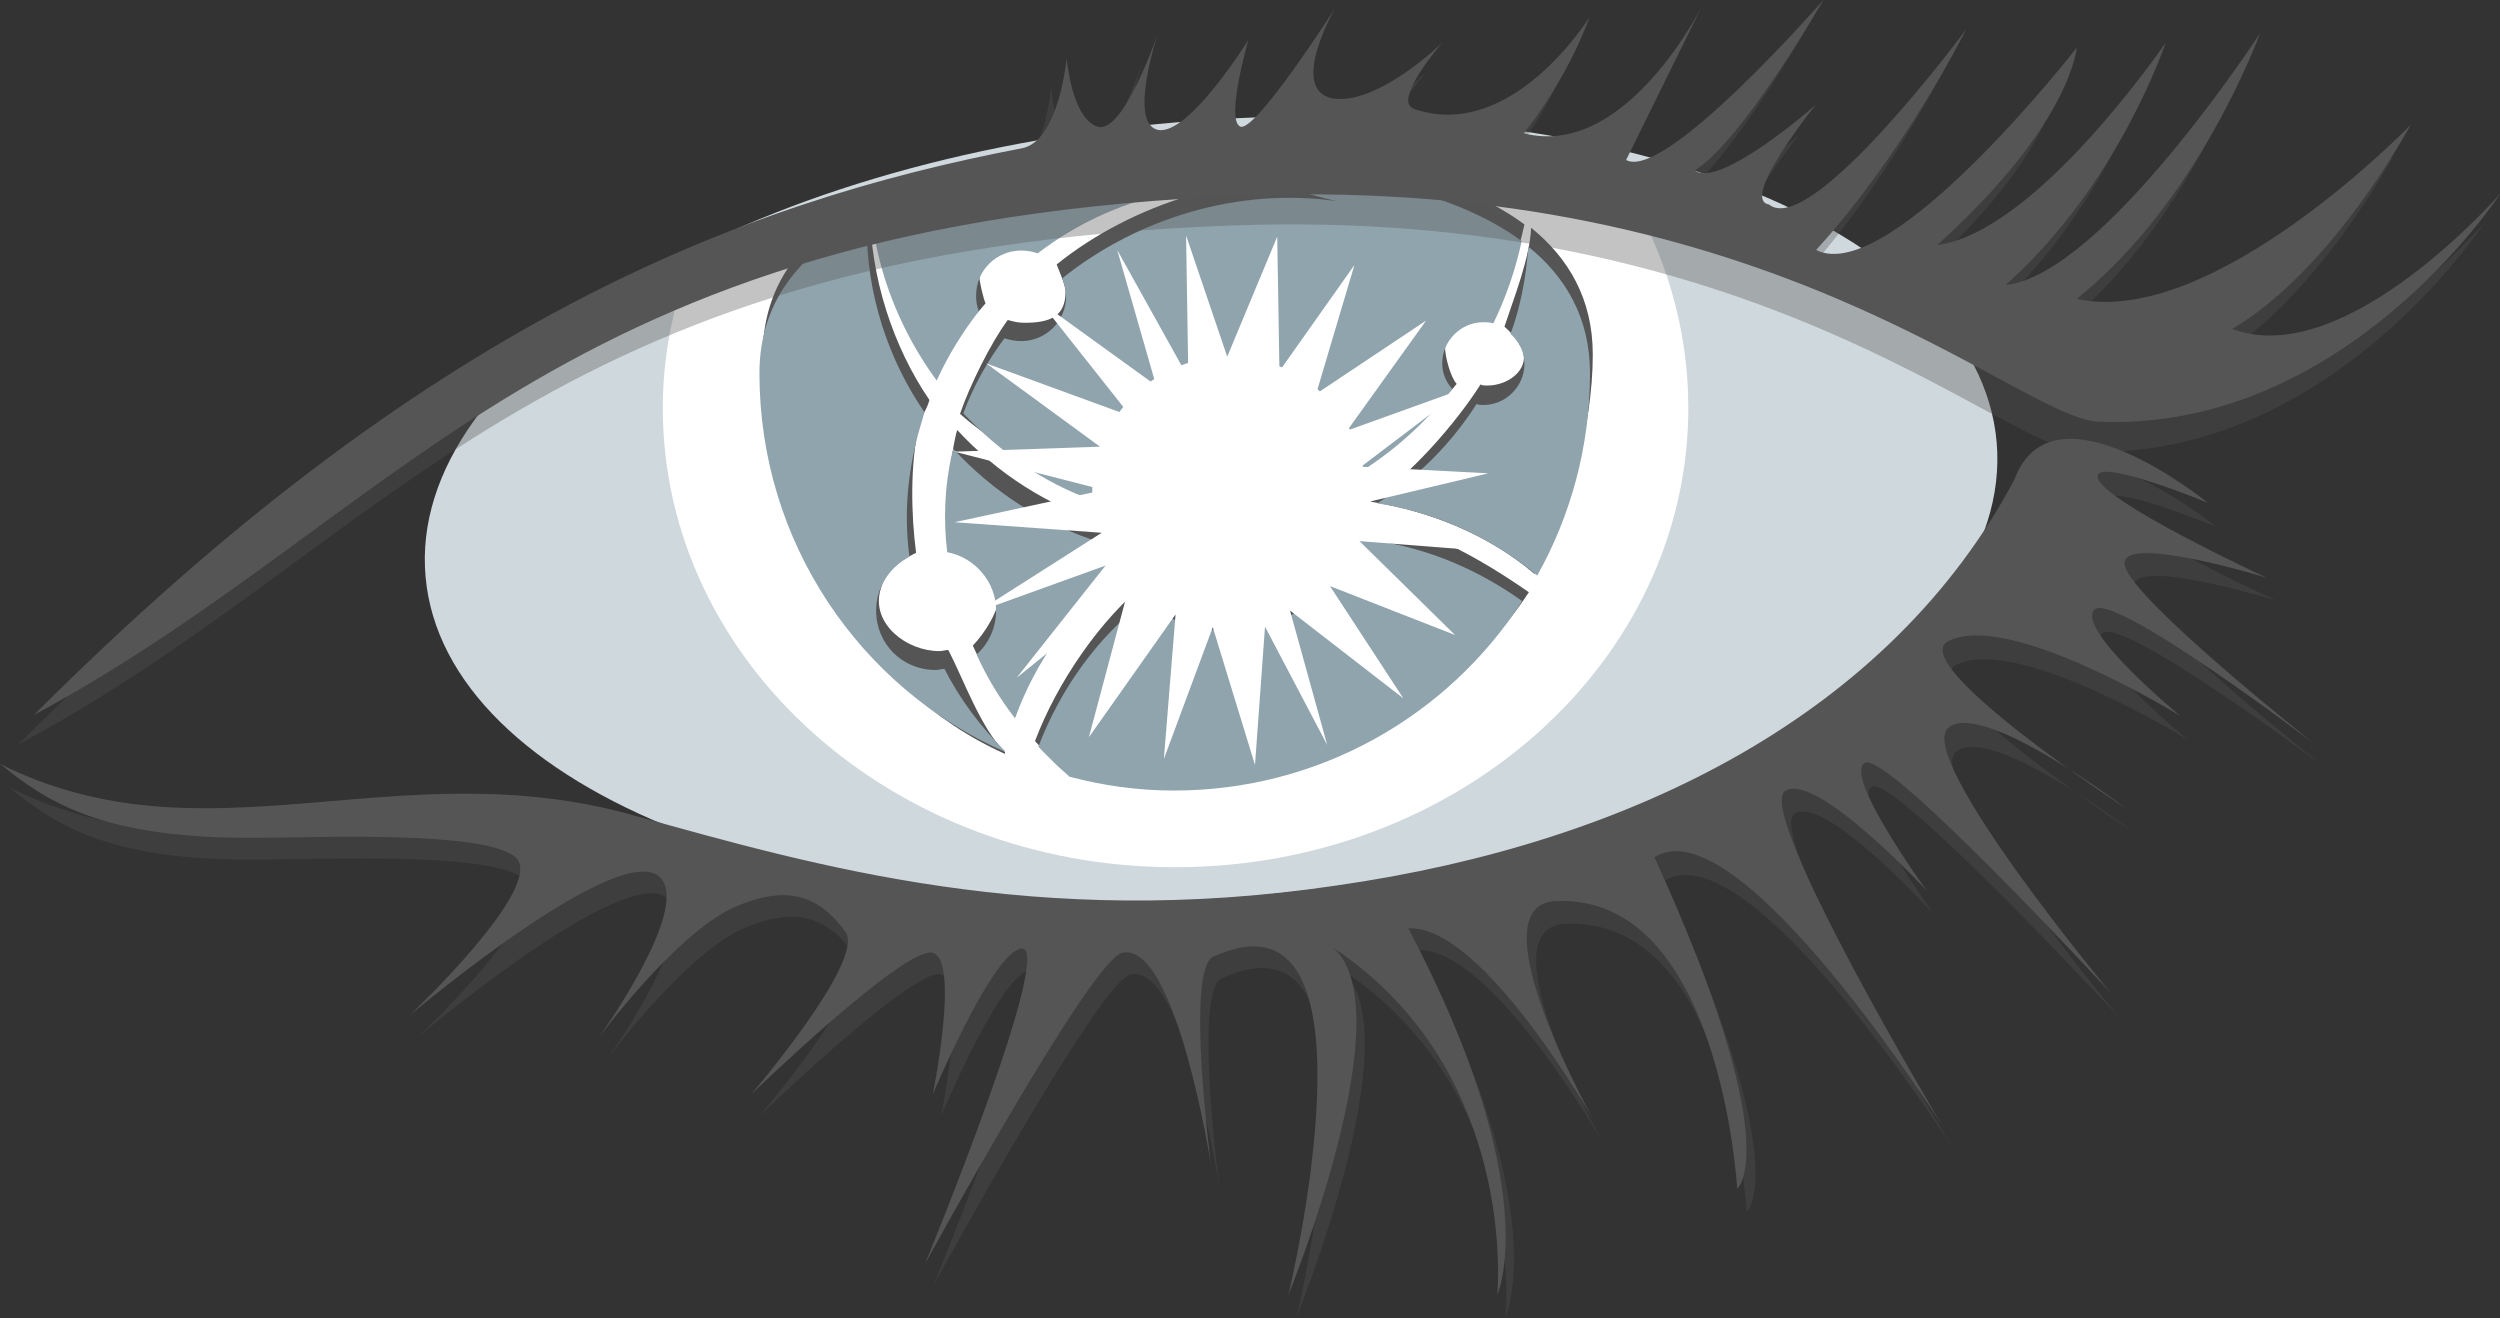 <?xml version="1.0" encoding="utf-8"?>
<!-- Generator: Adobe Illustrator 26.0.1, SVG Export Plug-In . SVG Version: 6.00 Build 0)  -->
<svg version="1.1" id="Layer_1" xmlns="http://www.w3.org/2000/svg" xmlns:xlink="http://www.w3.org/1999/xlink" x="0px" y="0px"
	 viewBox="0 0 450 237.3" style="enable-background:new 0 0 450 237.3;" xml:space="preserve">
<rect x="0" y="0" width="450" height="237.3" fill="#333333" stroke="none"/>
<style type="text/css">
	.st0{fill:#CFD8DC;}
	.st1{fill:#FFFFFF;}
	.st2{fill:#555555;}
	.st3{fill:#90A4AE;}
	.st4{fill:#555555;fill-opacity:0.35;}
</style>
<g>
	<g>
		<path class="st0" d="M359.4,79.6c3.3,38.5-57.3,75.2-135.4,81.8c-78.2,6.7-144-19.1-147.4-57.6C73.2,65.3,133.8,28.6,212,22
			C290,15.3,356,40.9,359.4,79.6"/>
		<path class="st1" d="M214.1,26.3c-29.9-0.5-64.6,11.4-90.6,22.5c-2.6,7.7-4.2,16-4.2,24.6c0,45.7,41.3,82.7,92.2,82.7
			s92.4-36.9,92.4-82.7c0-14.4-4.2-28.1-11.4-39.9C271.7,30.4,243.1,26.9,214.1,26.3"/>
		<path class="st1" d="M211.7,26.3c-16.5-1.1-45,7.6-68.7,16.2c-3.7,8.4-5.6,17.7-5.6,27.6c0,40,36.4,72.5,74.6,72.5
			c38.1,0,71.8-32.5,74.6-72.5c0.9-13-3.5-25.3-9.8-35.8C252.4,30,226.4,27.4,211.7,26.3"/>
		<path class="st2" d="M169.3,65c2.1-4.6,5.1-6.7,8.1-10.4c-0.4-0.9-1.1-3.9-1.1-4.7c0-4.6,3.7-8.1,8.1-8.1c1.1,0,2.1,0.2,3,0.5
			c13.5-10.4,31.3-14.8,49.2-10.7c1.6,0.4,3.2,0.9,4.7,1.2c-17.6-2.5-37.6,3.9-51.1,14.8c0.4,1.1,1.6,3.7,1.6,4.9
			c0,4.6-3,5.6-7.4,5.6c-1.1,0-1.9-0.2-3-0.5c-3,4-6.9,11.9-8.6,16.9c7.6,6.7,14.2,9.1,23,12.5c0-0.4,0.4-0.9,0.4-1.2
			c0-13.5,11.9-24.6,25.5-24.6c12.1,0,22.3,8.8,24.2,20.4c6.1-3.9,11.9-6.9,16.3-12.5c-1.1-1.2-2.1-4.9-2.1-6.7c0-4,3.3-7.4,7.4-7.4
			c0.5,0,1.1,0,1.8,0.2c2.3-4.7,4-9.7,5.1-14.8C253.1,24.6,212,26.9,212,26.9s-32.7-1.8-54.8,9.1C158.8,46.2,163,56.4,169.3,65"/>
		<path class="st2" d="M270.8,58.8c1.6,1.4,2.3,2.5,3,3.7c1.9,3.5-1.9,6.9-6.1,6.9c-0.4,0-0.9,0-1.2-0.2
			c-4.6,7.2-12.6,16.3-19.8,21.1c11.1,1.8,21.4,6.1,29.5,13c6-10.7,10.5-26.3,10.5-39.5c0-10-4.4-17.4-11.1-22.8
			C275.4,46.4,272.4,53.9,270.8,58.8"/>
		<path class="st2" d="M181.6,127c3.7-10.2,12.6-17.9,21.3-24.8c-1.2-1.8-3.2-6-3.9-7.9c-10.4-3.2-19.5-9.1-26.7-16.9
			c0,0.2-0.2,0.5-0.2,0.7c-1.4,6-1.6,12.1-0.9,17.9c4.9,0.9,8.8,5.3,8.8,10.5c0,3.2-2.8,7.6-4.9,9.7
			C177.2,120.8,178.8,123.3,181.6,127"/>
		<path class="st2" d="M180.9,135.4c-4.4-4.4-7.4-13-10.2-18.4c-0.5,0-1.1,0.2-1.6,0.2c-6,0-12.1-4.9-10.7-10.7c0.7-3.2,3-5.3,6.5-7
			c-0.9-6.7-1.1-16,0.5-22.8c0.4-1.9,1.4-2.8,1.9-4.7c-6.5-9.5-10.7-22.1-10.7-34.6v-1.4c-11.1,5.6-19.3,14.2-19.3,27.9
			c0,30.4,17.6,60.2,43.6,71.8L180.9,135.4"/>
		<path class="st2" d="M245,93.4c-3.3,9.5-12.5,16.5-23.2,16.5c-5.8,0-11.1-1.9-15.1-5.3c-8.6,6.7-16.5,18.4-20.4,28.8
			c1.8,1.9,3,3.5,5.1,5.3c6,1.6,14.4,0,20.9,0c26.2,0,49.5-11.6,62.9-32.1C266.1,100.3,255.6,94.3,245,93.4"/>
		<path class="st3" d="M168.6,68.5c2.1-4.6,4.6-8.6,7.6-12.5c-0.4-0.9-0.5-1.9-0.5-2.8c0-4.6,3.7-8.1,8.1-8.1c1.1,0,2.1,0.2,3,0.5
			C200.2,35.3,218,30.9,235.9,35c1.6,0.4,3.2,0.9,4.7,1.2c-17.6-2.5-35.8,3-49.4,13.9c0.4,1.1,0.7,2.1,0.7,3.2
			c0,4.6-3.7,8.1-8.1,8.1c-1.1,0-1.9-0.2-3-0.5c-3,4-5.6,8.6-7.4,13.5c6.5,6.9,14.4,12.5,23.2,15.6v-1.2c0-13.5,11.1-24.6,24.6-24.6
			c12.1,0,22.3,8.8,24.2,20.4c6.1-3.9,11.4-8.8,16-14.6c-1.1-1.2-1.8-2.8-1.8-4.6c0-4,3.3-7.4,7.4-7.4c0.5,0,1.1,0,1.8,0.2
			c2.3-4.7,4-9.7,5.1-14.8c-21.3-15.8-62.4-13.5-62.4-13.5S179,28.1,156.9,39C158.1,49.7,162.3,59.9,168.6,68.5"/>
		<path class="st3" d="M271.9,60.1c1.6,1.4,2.5,3.3,2.5,5.4c0,4-3.3,7.4-7.4,7.4c-0.4,0-0.9,0-1.2-0.2c-4.6,7.2-10.7,13.3-17.9,17.9
			c10.5,1.6,20.5,6.1,28.8,13c6-10.7,9.5-23.2,9.5-36.4c0-10-4.4-17.4-11.1-22.8C274.7,49.9,273.7,55.2,271.9,60.1"/>
		<path class="st3" d="M182.7,129.3c3.7-10.2,10-19.1,18.6-26c-1.2-1.8-2.3-3.5-3-5.6c-10.4-3.2-19.5-9.1-26.7-16.9
			c0,0.2-0.2,0.5-0.2,0.7c-1.4,6-1.6,12.1-0.9,17.9c4.9,0.9,8.8,5.3,8.8,10.5c0,3.2-1.4,6-3.5,7.9
			C177.6,121.9,180,125.8,182.7,129.3"/>
		<path class="st3" d="M180.9,135.2c-4.4-4.4-8.1-9.3-10.9-14.8c-0.5,0-1.1,0.2-1.6,0.2c-6,0-10.7-4.7-10.7-10.7
			c0-4.2,2.5-7.9,6-9.7c-0.9-6.7-0.5-13.3,1.1-20.2c0.4-1.9,1.1-3.9,1.6-5.8c-6.5-9.5-10.4-21.1-10.4-33.5v-1.4
			c-11.1,5.6-19.3,14.2-19.3,27.9c0,30.4,18.1,56.6,44.1,68.1C180.9,135.4,180.9,135.4,180.9,135.2"/>
		<path class="st3" d="M244.3,97c-3.3,9.5-12.5,16.5-23.2,16.5c-5.8,0-11.1-1.9-15.1-5.3c-8.6,6.7-15.1,15.8-19.1,26.2
			c1.8,1.9,3.7,3.7,5.6,5.4c6,1.6,12.3,2.5,18.8,2.5c26.2,0,49.4-13.5,62.7-34.1C265.2,101.9,254.9,97.8,244.3,97"/>
		<path class="st1" d="M245.2,90.6l22.7-5.4L245,84l18.6-14.1l-21.1,7.6l14.2-19.8l-19.8,13.2l6.9-23.2l-13.5,19.1l-0.4-24.2
			l-9,21.6l-7.4-21.8l0.4,25.6l-12.8-23l7,24.4l-20.9-15.1l16.3,20.6l-26-9.5L198,80.4l-26.2,0.9l26.9,6.9L171.8,94l26.5,1.9
			L176,110.1l23-8.3l-16,20.2l20.2-16.3l-7.2,27l15.6-22.1l-2.1,26l8.8-23.7l7.6,24.8l1.8-24.9l11.2,21.3l-6.7-24.2l20.4,15.8
			l-13.2-20.2l22.5,8.8l-17.2-16.9l23,1.8L245.2,90.6L245.2,90.6z"/>
		<path class="st4" d="M3.3,134C73.8,63.6,130,41.8,181.1,32c6.7-1.2,8.1-16.2,8.1-16.2s0.9,10.9,5.6,12.3c4.7,1.4,10.9-17,10.9-17
			s-5.6,16.5,0,17.6c5.6,0.9,16.2-16.2,16.2-16.2s-4.2,14.6-1.4,15.6c2.8,0.9,17-21.3,17-21.3S229,21.4,236.9,23
			c8.1,1.4,19.8-10,19.8-10s-9.1,10.4-5.1,11.9c17.6,6.1,31.6-16.5,31.6-16.5s-3.3,10-11.8,20.9c18.4,4.7,32.1-23,32.1-23L290,34.1
			c7,3.5,35.3-29.2,35.3-29.2s-14.6,25.5-23.2,30.7c4.7,3.9,21.8-11.4,21.8-11.4s-13.7,17-8.4,17.9c7.6,6.1,35.5-31.6,35.5-31.6
			S340,32.8,324.1,50.2c13.3,6.9,46.7-36.2,46.7-36.2s-0.9,13.7-25.1,35.5c17.9-2.3,41.1-36.4,41.1-36.4s-8.4,25.5-28.8,43.6
			c17.6-1.8,45.8-45.3,45.8-45.3s-10.9,30.2-33,47.8c24.6,5.4,60.1-31.3,60.1-31.3s-13.9,26-32.1,36.7c20.4,7.7,48.3-24.4,48.3-24.4
			s-27.9,43-72.4,41.1c-14.6-0.7-58.7-44.3-153.2-40.7C96.4,45.1,70.1,98.2,3.3,134"/>
		<path class="st2" d="M6.1,128.7c70.4-70.4,126.6-92.2,177.8-102c6.7-1.2,8.1-16.2,8.1-16.2s0.9,10.9,5.6,12.3
			c4.7,1.4,10.9-17,10.9-17s-5.6,16.5,0,17.6c5.6,0.9,16.2-16.2,16.2-16.2s-4.2,14.6-1.4,15.6c2.8,0.9,17-21.3,17-21.3
			s-8.4,14.6-0.5,16.2c8.1,1.4,19.8-10,19.8-10s-9.1,10.4-5.1,11.9c17.6,6.1,31.6-16.5,31.6-16.5s-3.3,10-11.8,20.9
			c18.4,4.7,32.1-23,32.1-23l-13.7,27.8c7,3.9,35.5-28.8,35.5-28.8s-14.6,25.5-23.2,30.7c4.7,3.3,21.8-11.8,21.8-11.8
			s-13.7,17-8.4,17.9C326,43,353.9,5.3,353.9,5.3s-11.1,22.3-27,39.7c13.3,6.7,46.9-36.4,46.9-36.4s-0.9,13.7-25.1,35.5
			c17.9-2.3,41.1-36.4,41.1-36.4s-8.4,25.5-28.8,43.6C378.5,49.5,406.8,6,406.8,6s-10.9,30.2-33,47.8c24.6,5.4,60.1-31.3,60.1-31.3
			s-13.9,26-32.1,36.7c20.4,7.7,48.3-24.4,48.3-24.4s-27.9,43-72.4,41.1c-14.6-0.7-58.7-44.3-153.2-40.7
			C99.4,39.9,72.9,92.7,6.1,128.7"/>
		<path class="st4" d="M1.6,141.7c37.2,18.6,71.3-2.8,114.2,9.3c32.7,9.1,72.4,20.5,126.3,12.6C296,156,342,132.4,364.1,90.6
			c6.9-18.6,34.8,4.2,34.8,4.2s-20.4-8.4-19.8-4.6c0.5,4,30.6,17.9,30.6,17.9s-27.2-8.4-25.5-2.1c1.6,6.3,34.1,32,34.1,32
			s-37.1-27.8-40-23.9c-3.2,3.9,15.6,19.1,15.6,19.1s-30.9-19.1-41.8-13.5c-7.9,4,32.1,30.2,32.1,30.2s-26-19.8-32.1-14.6
			s29.3,47.8,29.3,47.8s-40.4-43.6-44.4-41.5c-4,2.1,11.1,23,11.1,23s-19.7-21.8-25.1-18.1c-5.4,3.9,28.5,60.2,28.5,60.2
			s-36.7-57.8-52-48.1c23.7,52.2,14.9,59.5,14.9,59.5s-3-53.2-32.7-51.8c-14.9,0.7,7,39.7,7,39.7s-20.2-35.7-33.7-35
			c24.8,47.1,16,66,16,66s4-40.2-29.5-62.5c12.8,11.4-8.1,62.5-8.1,62.5s18.3-75.4-13.5-60.9c-5.1,2.3-0.4,37.6-0.4,37.6
			s-6.3-40.4-16-38.3c-5.6,1.2-35.5,56-35.5,56s24.4-59.2,17-56.7c-5.4,1.8-15.6,26.2-15.6,26.2s4.9-24.1,0-25.5
			s-32.7,25.5-32.7,25.5s20.6-24.1,17-29.2c-5.4-7.6-11.6-7.9-19.1-4.9c-10.9,4.2-25.5,24.1-25.5,24.1s14.6-20.2,12.1-27.6
			c-4-12.1-46,23.4-46,23.4s24.8-23.4,19.1-28.5c-5.6-4.9-36.5-3.5-46-3.5C20,155.3,10.2,148.6,1.6,141.7"/>
		<path class="st2" d="M0,137.5c37.2,18.6,71.3-2.8,114.2,9.3c32.7,9.1,72.4,20.6,126.3,12.6c53.9-7.7,99.9-31.3,122.1-73.1
			c6.9-18.6,34.8,4.2,34.8,4.2s-20.4-8.4-19.8-4.6C378,90.1,408,104,408,104s-27.2-8.4-25.5-2.1c1.6,6.3,34.1,32,34.1,32
			s-36.7-27.9-39.7-24.1s15.6,19.1,15.6,19.1s-30.9-19.1-41.8-13.5c-7.9,4,32.1,30.2,32.1,30.2s-26-19.8-32.1-14.6
			c-6.1,5.3,29.3,47.8,29.3,47.8s-40.2-43.6-44.3-41.5s11.1,23,11.1,23s-20-21.6-25.5-17.9c-5.4,3.9,28.3,60.2,28.3,60.2
			s-36.7-58-51.8-48.3c23.9,52.3,14.9,59.7,14.9,59.7s-3-53.2-32.7-51.8c-14.9,0.7,7,39.7,7,39.7s-20-35.5-33.5-34.8
			c24.8,47.1,16,66,16,66s4-40.2-29.5-62.5c12.8,11.4-8.1,62.5-8.1,62.5s18.3-75.4-13.5-60.9c-5.1,2.3-0.4,37.6-0.4,37.6
			s-6.3-40.4-16-38.3c-5.6,1.2-35.5,56-35.5,56s24.4-59.2,17-56.7c-5.4,1.8-15.6,26.2-15.6,26.2s4.9-24.1,0-25.5
			s-32.7,25.5-32.7,25.5s20.6-24.1,17-29.2c-5.4-7.6-11.6-7.9-19.1-4.9c-10.9,4.2-25.5,24.1-25.5,24.1s14.6-20.2,12.1-27.6
			c-4-12.1-46,23.4-46,23.4s24.8-23.4,19.1-28.5c-5.6-4.9-36.5-3.5-46-3.5C18.4,151.1,8.6,144.4,0,137.5"/>
	</g>
</g>
</svg>
